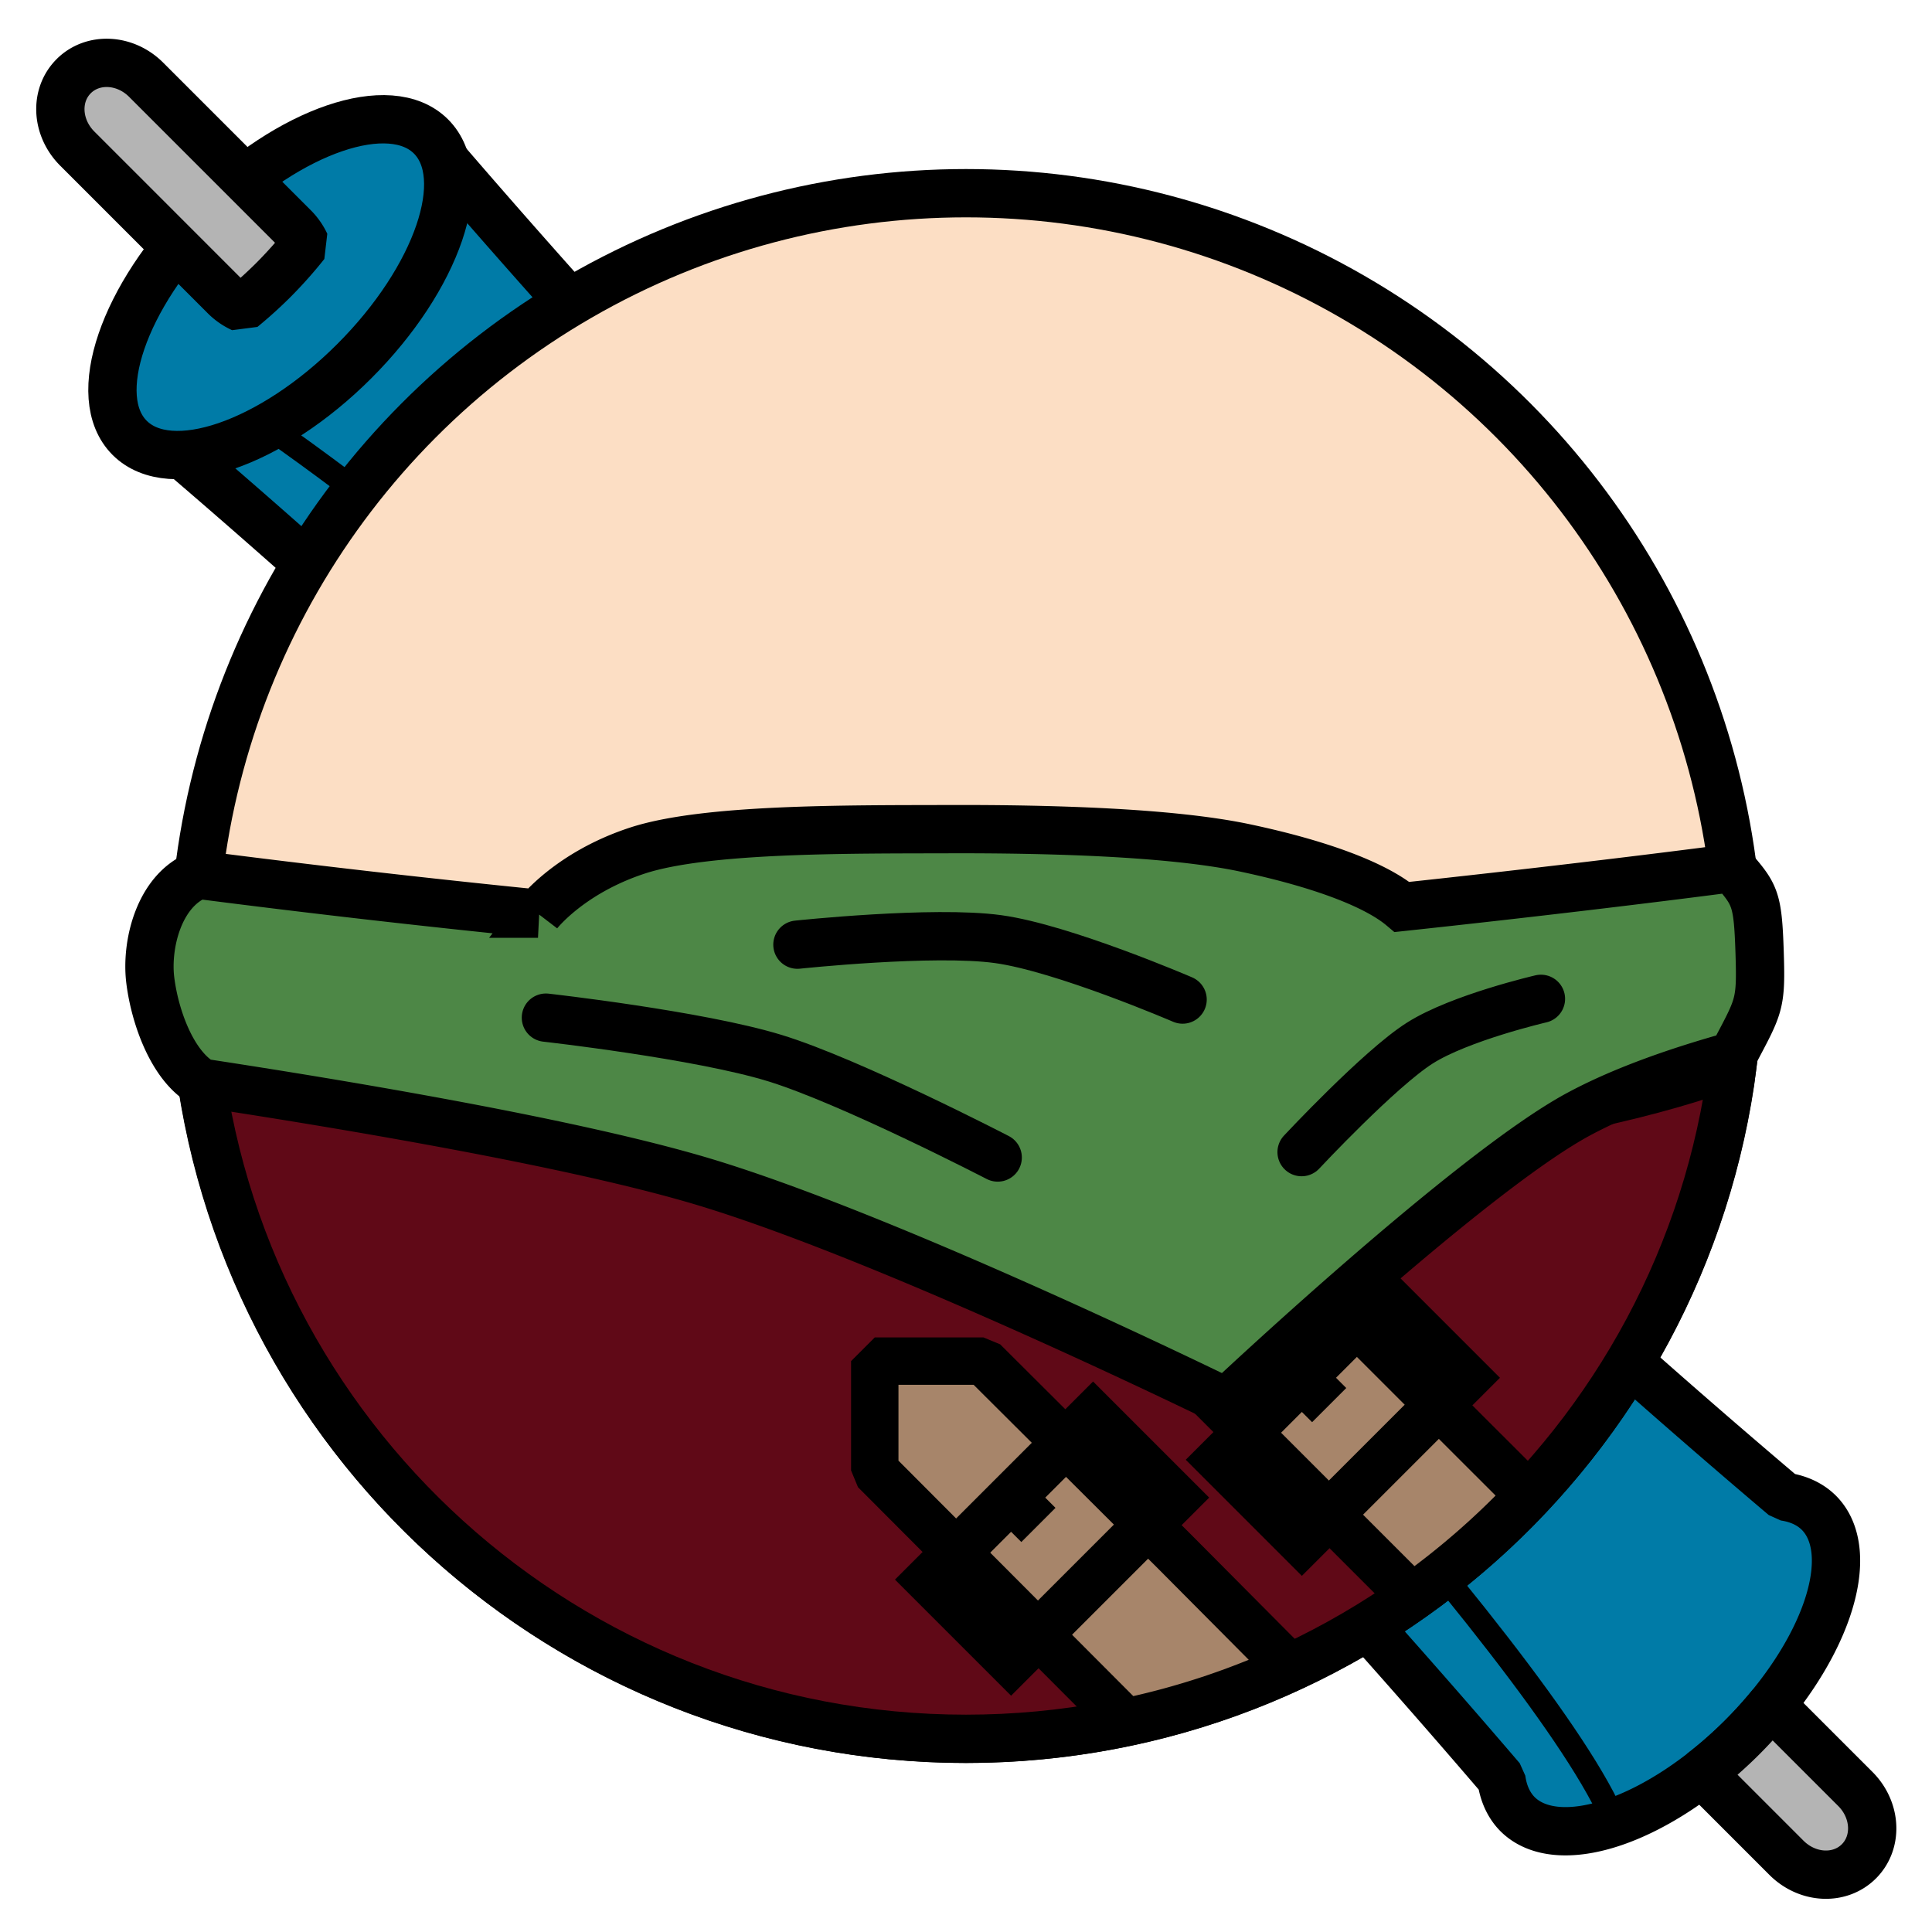 <?xml version="1.0" encoding="UTF-8" standalone="no"?><svg xmlns="http://www.w3.org/2000/svg" viewBox="0 0 90 90">
<defs>
  <filter id="f1" x="-50%" y="-50%" width="200%" height="200%">
    <feGaussianBlur in="SourceGraphic" stdDeviation="2" result="blur" />
    <feColorMatrix in="blur" type="matrix" values="0 0 0 0 0  0 0 0 0 0  0 0 0 0 0  0 0 0 100 -10" result="goo" />
    <feBlend in="SourceGraphic" in2="goo" />
  </filter>
</defs><g filter="url(#f1)"><svg xmlns="http://www.w3.org/2000/svg" viewBox="0 0 90 90" data-tags="fantasy+back"><g class="scroll" stroke="#000"><path d="M7.077 19.969C23.14 33.597 38.44 48.77 53.047 64.099 58.78 70.22 64.478 76.486 69.94 82.87a4.874 9.927 45 0 0 .75 1.637 4.874 9.927 45 0 0 10.466-3.575 4.874 9.927 45 0 0 3.572-10.464 4.874 9.927 45 0 0-1.606-.75C66.657 55.777 50.981 40.23 36.05 24.496 30.681 18.738 25.33 12.85 20.19 6.857z" fill="#007BA7" data-layer="back-oversized-scroll/scroll" stroke-width="2.25" stroke-linecap="round" stroke-linejoin="bevel"/><ellipse cx="-.225" cy="18.693" rx="9.927" ry="4.874" transform="rotate(-45)" fill="#007BA7" data-layer="back-oversized-scroll/scroll" stroke-width="2.25" stroke-linecap="round" stroke-linejoin="bevel"/><path d="M12.452 19.849c9.506 6.674 16.787 13.55 27.236 23.73 10.45 10.18 32.36 33.572 35.528 41.325" fill="none" stroke-width="1.125"/></g><g class="handles" fill="#b4b4b4" stroke="#000" stroke-width="2.25" stroke-linecap="round" stroke-linejoin="bevel"><path d="M82.518 79.426a4.874 9.927 45 0 1-1.362 1.508 4.874 9.927 45 0 1-1.886 1.658l3.95 3.951c.982.981 2.485 1.054 3.374.166.888-.888.815-2.392-.166-3.373zM3.433 3.55c-.889.888-.814 2.392.167 3.373l6.879 6.88c.24.24.514.424.801.555a4.874 9.927 45 0 0 1.45-1.31 4.874 9.927 45 0 0 1.497-1.682 2.731 2.731 0 0 0-.54-.772L6.808 3.715c-.98-.98-2.487-1.054-3.375-.166z" data-layer="back-oversized-scroll/handles"/></g></svg><svg xmlns="http://www.w3.org/2000/svg" viewBox="0 0 90 90" data-tags="body"><circle cx="45" cy="45" r="36" fill="#FCDEC4" data-layer="basic-body/layer1" stroke="#000" stroke-width="2.25"/></svg><svg xmlns="http://www.w3.org/2000/svg" viewBox="0 0 90 90" data-tags="clothing+fantasy"><path d="M9.188 48.781C11.073 66.89 26.392 81.001 45 81.001c18.335-.001 33.474-13.713 35.719-31.438C73.666 52.208 60.748 54 45.906 54c-16.282 0-30.285-2.14-36.718-5.219z" fill="#600917" data-layer="buckled-shirt/shirt" stroke="#000" stroke-width="2.25" stroke-linecap="round"/><g class="buckles" stroke="#000"><path d="M54.281 57.813v5.093l11.5 11.5a36.23 36.23 0 0 0 5.438-4.75L68.28 66.72l-8.906-8.906h-5.094z" fill="#A7856A" data-layer="buckled-shirt/buckles" stroke-width="2.208" stroke-linejoin="bevel"/><path d="M64.464 60.364l-7.637 7.637 3.818 3.818 7.637-7.637zm-3.819 3.818l1.273 1.273" fill="none" stroke-width="2.25"/><path d="M40.75 63.406V68.5l11.688 11.719a35.754 35.754 0 0 0 7.656-2.531l-5.344-5.375-8.938-8.907H40.75z" fill="#A7856A" data-layer="buckled-shirt/buckles" stroke-width="2.208" stroke-linejoin="bevel"/><path d="M50.919 65.947l-7.637 7.637 3.818 3.818 7.637-7.637zM47.1 69.765l1.273 1.273" fill="none" stroke-width="2.25"/></g></svg><svg xmlns="http://www.w3.org/2000/svg" viewBox="0 0 90 90" data-tags="clothing+collar"><g class="cloth" stroke="#000" stroke-width="2.25"><path d="M44.219 38.625c-4.73.013-11.357-.042-14.532 1-3.174 1.042-4.625 2.938-4.625 2.938A573.315 573.315 0 0 1 9.25 40.75c-1.84.718-2.454 3.239-2.25 4.906.204 1.668 1 3.957 2.406 4.782 6.463.984 17.334 2.794 23.407 4.624 8.868 2.674 24.312 10.25 24.312 10.25s11.333-10.67 16.406-13.406c2.186-1.178 4.852-2.068 7.188-2.718 1.232-2.35 1.332-2.33 1.25-4.844-.083-2.515-.216-2.666-1.281-3.907-3.78.496-9.501 1.184-15.376 1.813-1.255-1.057-3.868-2.02-7.312-2.75-3.444-.73-9.052-.888-13.781-.875z" fill="#4D8746" data-layer="bandana/cloth"/><path d="M25.43 47.406s7.112.797 10.65 1.88c3.537 1.082 10.397 4.635 10.397 4.635M71.783 46.53s-3.767.872-5.641 2.06c-1.874 1.186-5.509 5.08-5.509 5.08M37.147 44.006s6.33-.674 9.348-.258c3.02.414 8.595 2.815 8.595 2.815" fill="none" stroke-linecap="round"/></g></svg></g></svg>